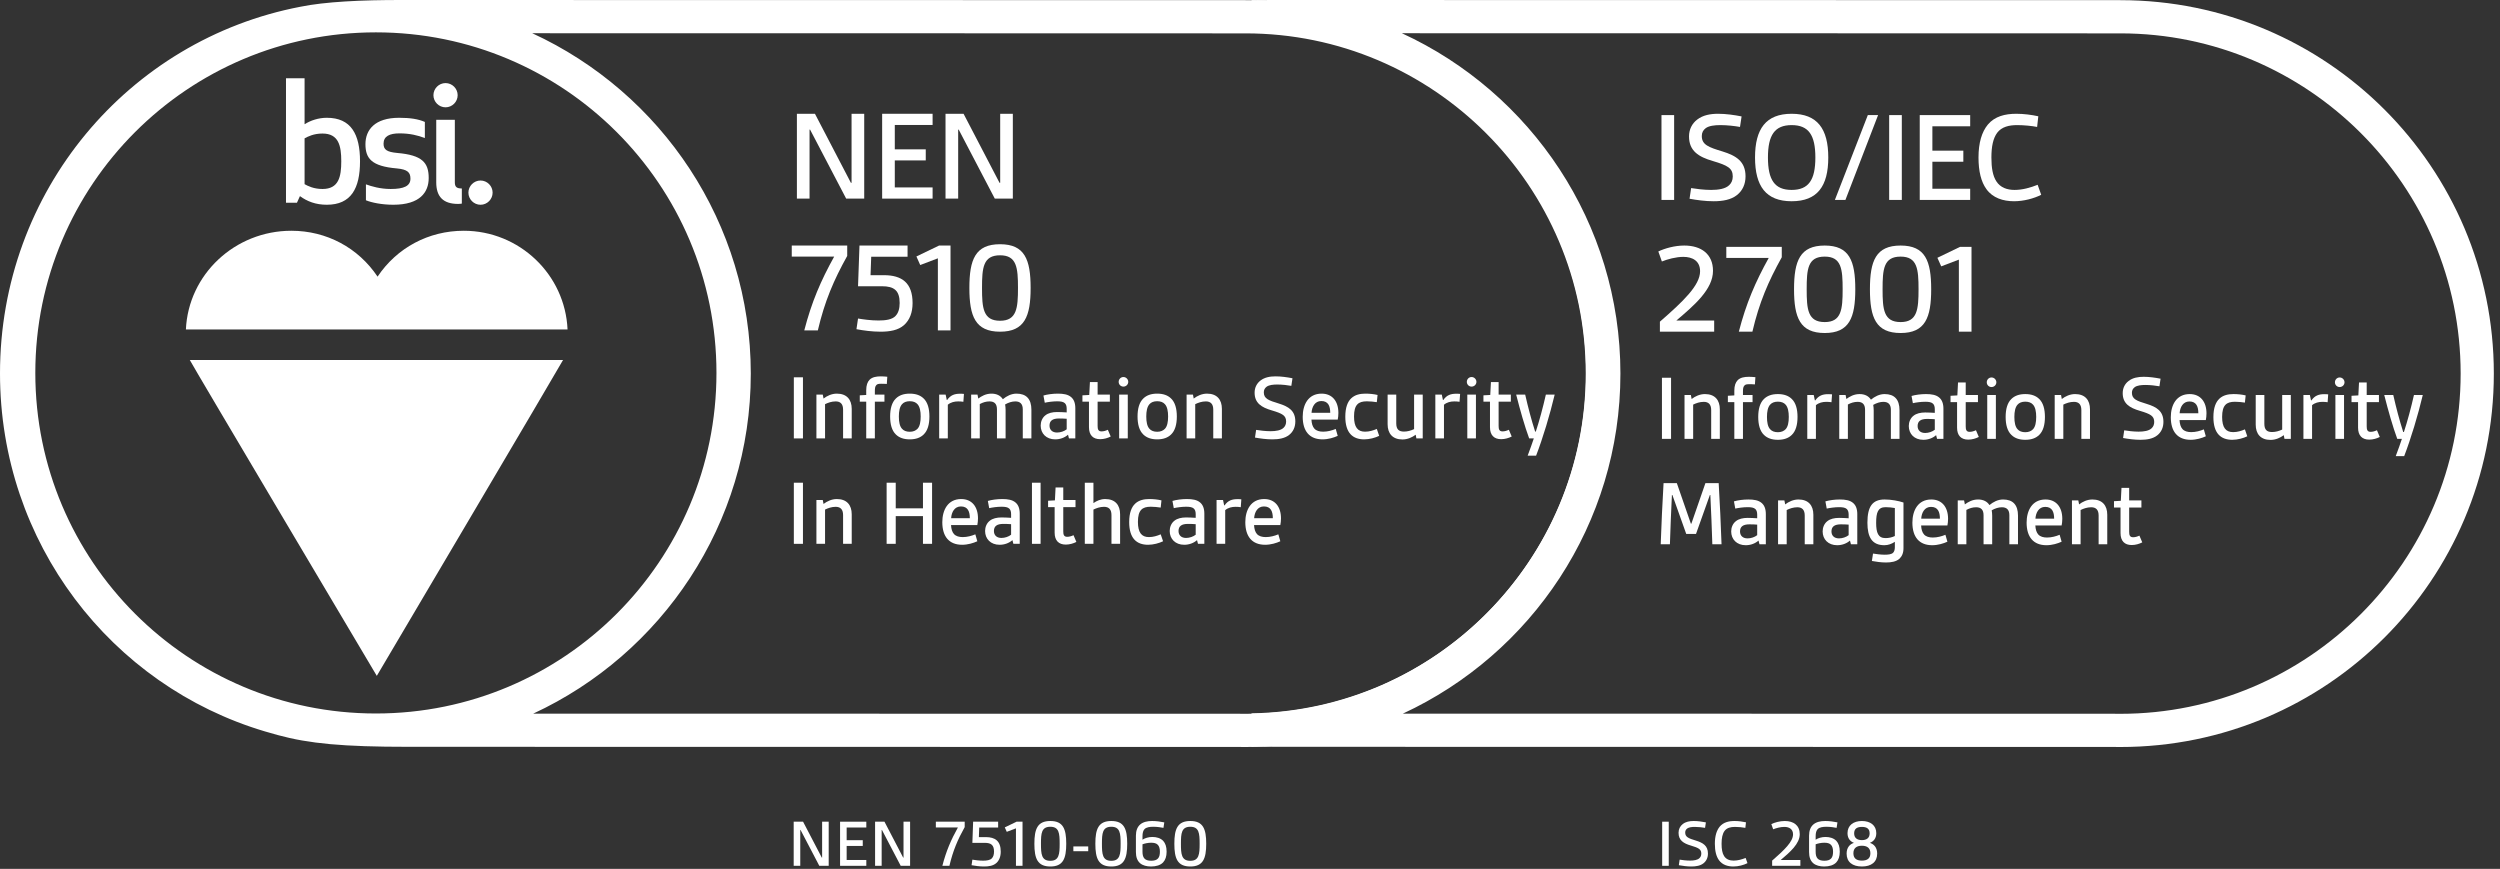 <?xml version="1.0" encoding="UTF-8" standalone="no"?>
<!DOCTYPE svg PUBLIC "-//W3C//DTD SVG 1.1//EN" "http://www.w3.org/Graphics/SVG/1.1/DTD/svg11.dtd">
<svg width="100%" height="100%" viewBox="0 0 305 106" version="1.1" xmlns="http://www.w3.org/2000/svg" xmlns:xlink="http://www.w3.org/1999/xlink" xml:space="preserve" xmlns:serif="http://www.serif.com/" style="fill-rule:evenodd;clip-rule:evenodd;stroke-linejoin:round;stroke-miterlimit:2;">
    <rect x="0" y="0" width="305" height="106" fill="#333333" stroke="none"/>
    <g transform="matrix(1,0,0,1,0,-0.382)">
        <g transform="matrix(0.643,0,0,0.643,0,0)">
            <path d="M402.317,136.029C401.942,136.029 401.564,136.025 401.189,136.02L401.1,136.02L266.172,135.997C290.518,124.705 307.452,100.045 307.452,71.489C307.452,42.862 290.432,18.151 265.987,6.899L396.02,6.92L396.02,6.926L402.317,6.926C437.911,6.926 466.872,35.882 466.872,71.475C466.872,107.069 437.911,136.029 402.317,136.029ZM402.317,0.627L402.317,0.622L241.236,0.595C239.958,0.592 238.693,0.601 237.45,0.62L237.45,6.761C272.614,7.367 300.938,36.043 300.938,71.351C300.938,106.659 272.614,135.335 237.45,135.94L237.45,142.25C239.009,142.276 240.662,142.291 242.455,142.291L401.1,142.317C401.506,142.323 401.911,142.327 402.317,142.327C441.452,142.327 473.169,110.606 473.169,71.475C473.169,32.343 441.452,0.627 402.317,0.627Z" style="fill:white;fill-rule:nonzero;"/>
            <rect x="315.243" y="22.432" width="2.4" height="16.096" style="fill:white;fill-rule:nonzero;"/>
            <path d="M320.867,36.28C321.792,36.428 323.267,36.629 324.667,36.629C326.041,36.629 327.366,36.428 328.091,35.728C328.516,35.328 328.766,34.78 328.766,34.078C328.766,32.504 327.791,31.979 325.017,31.155C322.242,30.355 320.468,29.205 320.468,26.481C320.468,25.131 321.043,24.032 322.018,23.282C323.117,22.432 324.517,22.182 325.991,22.182C327.466,22.182 329.041,22.407 330.44,22.682L330.141,24.681C329.19,24.506 327.741,24.331 326.416,24.331C325.316,24.331 324.267,24.456 323.642,24.906C323.142,25.281 322.892,25.756 322.892,26.406C322.892,28.055 324.167,28.531 326.816,29.329C329.415,30.13 331.19,31.23 331.19,34.054C331.19,35.553 330.615,36.778 329.565,37.603C328.44,38.502 326.841,38.778 325.142,38.778C323.567,38.778 321.942,38.553 320.567,38.303L320.867,36.28Z" style="fill:white;fill-rule:nonzero;"/>
            <path d="M344.439,30.48C344.439,26.231 343.165,24.331 339.94,24.331C336.717,24.331 335.442,26.231 335.442,30.48C335.442,34.729 336.717,36.629 339.94,36.629C343.165,36.629 344.439,34.729 344.439,30.48ZM332.992,30.48C332.992,25.031 335.067,22.182 339.94,22.182C344.814,22.182 346.889,25.031 346.889,30.48C346.889,35.928 344.814,38.778 339.94,38.778C335.067,38.778 332.992,35.928 332.992,30.48Z" style="fill:white;fill-rule:nonzero;"/>
            <path d="M348.143,38.528L354.391,22.432L356.34,22.432L350.142,38.528L348.143,38.528Z" style="fill:white;fill-rule:nonzero;"/>
            <rect x="358.442" y="22.432" width="2.4" height="16.096" style="fill:white;fill-rule:nonzero;"/>
            <path d="M364.242,38.528L364.242,22.432L373.814,22.432L373.814,24.556L366.642,24.556L366.642,29.18L372.515,29.18L372.515,31.28L366.642,31.28L366.642,36.405L373.814,36.405L373.814,38.528L364.242,38.528Z" style="fill:white;fill-rule:nonzero;"/>
            <path d="M387.289,37.553C385.914,38.252 383.965,38.778 382.141,38.778C380.065,38.778 378.091,38.153 376.892,36.478C375.892,35.104 375.392,33.104 375.392,30.48C375.392,27.68 376.017,25.631 377.166,24.231C378.491,22.657 380.44,22.182 382.565,22.182C383.99,22.182 385.489,22.381 386.739,22.657L386.514,24.681C385.515,24.481 384.015,24.331 382.715,24.331C381.19,24.331 379.791,24.656 378.941,25.781C378.166,26.83 377.841,28.38 377.841,30.48C377.841,32.429 378.091,33.929 378.766,34.979C379.541,36.203 380.841,36.629 382.24,36.629C383.79,36.629 385.289,36.178 386.614,35.655L387.289,37.553Z" style="fill:white;fill-rule:nonzero;"/>
            <path d="M314.942,63.528L314.942,61.628C319.392,57.754 322.566,54.73 322.566,52.055C322.566,50.056 321.066,49.331 319.392,49.331C317.992,49.331 316.367,49.781 315.317,50.206L314.643,48.306C315.893,47.706 317.768,47.182 319.566,47.182C322.791,47.182 325.016,48.806 325.016,51.981C325.016,55.48 321.491,58.504 318.067,61.404L325.24,61.404L325.24,63.528L314.942,63.528Z" style="fill:white;fill-rule:nonzero;"/>
            <path d="M329.917,63.528C331.317,58.129 333.042,54.13 335.591,49.531L327.543,49.531L327.543,47.432L338.065,47.432L338.065,49.407C335.516,53.98 333.791,57.979 332.491,63.528L329.917,63.528Z" style="fill:white;fill-rule:nonzero;"/>
            <path d="M349.615,55.48C349.615,51.656 349.391,49.282 346.217,49.282C342.992,49.282 342.792,51.656 342.792,55.48C342.792,59.279 342.992,61.703 346.217,61.703C349.391,61.703 349.615,59.279 349.615,55.48ZM340.393,55.48C340.393,50.081 341.518,47.182 346.217,47.182C350.891,47.182 352.015,50.081 352.015,55.48C352.015,60.853 350.891,63.778 346.217,63.778C341.518,63.778 340.393,60.853 340.393,55.48Z" style="fill:white;fill-rule:nonzero;"/>
            <path d="M364.016,55.48C364.016,51.656 363.79,49.282 360.616,49.282C357.392,49.282 357.192,51.656 357.192,55.48C357.192,59.279 357.392,61.703 360.616,61.703C363.79,61.703 364.016,59.279 364.016,55.48ZM354.793,55.48C354.793,50.081 355.917,47.182 360.616,47.182C365.29,47.182 366.415,50.081 366.415,55.48C366.415,60.853 365.29,63.778 360.616,63.778C355.917,63.778 354.793,60.853 354.793,55.48Z" style="fill:white;fill-rule:nonzero;"/>
            <path d="M371.667,63.528L371.667,49.856L368.317,51.13L367.593,49.506L371.892,47.432L374.066,47.432L374.066,63.528L371.667,63.528Z" style="fill:white;fill-rule:nonzero;"/>
            <rect x="315.33" y="72.266" width="1.729" height="11.596" style="fill:white;fill-rule:nonzero;"/>
            <path d="M324.673,83.862L324.673,78.406C324.673,77.344 324.187,76.839 323.269,76.839C322.494,76.839 321.811,77.092 321.252,77.362L321.252,83.862L319.613,83.862L319.613,75.543L320.819,75.543L320.964,76.299C321.612,75.795 322.513,75.364 323.484,75.364C325.375,75.364 326.312,76.497 326.312,78.262L326.312,83.862L324.673,83.862Z" style="fill:white;fill-rule:nonzero;"/>
            <path d="M329.064,83.862L329.064,76.894L327.839,76.894L327.839,75.687L329.064,75.616L329.064,74.715C329.064,73.779 329.298,73.13 329.712,72.716C330.216,72.23 330.954,72.086 331.836,72.086C332.232,72.086 332.664,72.122 333.061,72.158L332.971,73.527C332.557,73.491 332.179,73.491 331.855,73.491C331.422,73.491 331.116,73.544 330.954,73.779C330.756,73.994 330.702,74.337 330.702,74.859L330.702,75.543L332.521,75.543L332.521,76.894L330.702,76.894L330.702,83.862L329.064,83.862Z" style="fill:white;fill-rule:nonzero;"/>
            <path d="M339.397,79.702C339.397,78.694 339.234,77.866 338.803,77.379C338.479,77.001 337.975,76.803 337.326,76.803C336.678,76.803 336.174,77.001 335.85,77.379C335.418,77.866 335.256,78.694 335.256,79.702C335.256,80.729 335.418,81.557 335.85,82.025C336.174,82.404 336.678,82.601 337.326,82.601C337.975,82.601 338.461,82.385 338.803,82.025C339.234,81.557 339.397,80.729 339.397,79.702ZM337.326,84.041C336.156,84.041 335.31,83.717 334.697,83.123C333.923,82.385 333.6,81.179 333.6,79.702C333.6,78.226 333.923,77.02 334.697,76.282C335.31,75.687 336.156,75.364 337.326,75.364C338.497,75.364 339.343,75.687 339.955,76.282C340.73,77.02 341.054,78.226 341.054,79.702C341.054,81.179 340.73,82.385 339.955,83.123C339.343,83.717 338.497,84.041 337.326,84.041Z" style="fill:white;fill-rule:nonzero;"/>
            <path d="M342.905,83.862L342.905,75.543L344.13,75.543L344.346,76.57L344.418,76.57C345.066,75.633 345.84,75.381 346.885,75.381C347.083,75.381 347.28,75.381 347.605,75.417L347.497,76.911C347.173,76.858 346.849,76.839 346.507,76.839C345.805,76.839 345.103,77.001 344.544,77.47L344.544,83.862L342.905,83.862Z" style="fill:white;fill-rule:nonzero;"/>
            <path d="M358.767,83.862L358.767,78.352C358.767,77.308 358.262,76.839 357.344,76.839C356.714,76.839 356.048,77.056 355.417,77.415C355.472,77.74 355.507,78.117 355.507,78.442L355.507,83.862L353.869,83.862L353.869,78.352C353.869,77.308 353.383,76.839 352.465,76.839C351.798,76.839 351.222,77.02 350.609,77.344L350.609,83.862L348.972,83.862L348.972,75.543L350.178,75.543L350.321,76.299C350.916,75.849 351.762,75.364 352.824,75.364C353.814,75.364 354.553,75.741 354.985,76.425C355.705,75.831 356.588,75.364 357.578,75.364C359.433,75.364 360.404,76.389 360.404,78.424L360.404,83.862L358.767,83.862Z" style="fill:white;fill-rule:nonzero;"/>
            <path d="M367.099,80.134C366.685,80.099 366.126,80.08 365.622,80.08C364.416,80.08 363.84,80.513 363.84,81.431C363.84,82.223 364.361,82.745 365.262,82.745C365.928,82.745 366.612,82.511 367.099,82.133L367.099,80.134ZM367.53,83.862L367.351,83.159C366.721,83.717 365.856,84.041 364.92,84.041C363.209,84.041 362.165,82.908 362.165,81.431C362.165,80.693 362.453,79.954 363.047,79.487C363.605,79.036 364.397,78.856 365.28,78.856C365.856,78.856 366.522,78.892 367.099,78.928L367.099,78.226C367.099,77.722 366.973,77.398 366.756,77.182C366.45,76.894 365.946,76.822 365.28,76.822C364.47,76.822 363.48,76.965 362.939,77.092L362.688,75.723C363.407,75.507 364.47,75.364 365.424,75.364C366.468,75.364 367.332,75.507 367.927,76.011C368.449,76.444 368.737,77.127 368.737,78.136L368.737,83.862L367.53,83.862Z" style="fill:white;fill-rule:nonzero;"/>
            <path d="M375.45,83.501C374.892,83.789 374.172,84.006 373.451,84.006C372.102,84.006 371.327,83.249 371.327,81.737L371.327,76.894L370.085,76.894L370.085,75.687L371.381,75.616L371.507,73.166L372.966,73.166L372.966,75.543L375.288,75.543L375.288,76.894L372.966,76.894L372.966,81.485C372.966,82.097 373.073,82.53 373.703,82.53C374.1,82.53 374.478,82.421 374.91,82.223L375.45,83.501Z" style="fill:white;fill-rule:nonzero;"/>
            <path d="M377.051,83.862L377.051,75.543L378.689,75.543L378.689,83.862L377.051,83.862ZM377.86,72.212C378.365,72.212 378.779,72.626 378.779,73.13C378.779,73.635 378.365,74.031 377.86,74.031C377.356,74.031 376.96,73.635 376.96,73.13C376.96,72.626 377.356,72.212 377.86,72.212Z" style="fill:white;fill-rule:nonzero;"/>
            <path d="M386.34,79.702C386.34,78.694 386.178,77.866 385.746,77.379C385.422,77.001 384.917,76.803 384.27,76.803C383.621,76.803 383.117,77.001 382.793,77.379C382.36,77.866 382.198,78.694 382.198,79.702C382.198,80.729 382.36,81.557 382.793,82.025C383.117,82.404 383.621,82.601 384.27,82.601C384.917,82.601 385.403,82.385 385.746,82.025C386.178,81.557 386.34,80.729 386.34,79.702ZM384.27,84.041C383.099,84.041 382.253,83.717 381.641,83.123C380.866,82.385 380.542,81.179 380.542,79.702C380.542,78.226 380.866,77.02 381.641,76.282C382.253,75.687 383.099,75.364 384.27,75.364C385.439,75.364 386.286,75.687 386.898,76.282C387.672,77.02 387.996,78.226 387.996,79.702C387.996,81.179 387.672,82.385 386.898,83.123C386.286,83.717 385.439,84.041 384.27,84.041Z" style="fill:white;fill-rule:nonzero;"/>
            <path d="M394.907,83.862L394.907,78.406C394.907,77.344 394.422,76.839 393.503,76.839C392.729,76.839 392.045,77.092 391.486,77.362L391.486,83.862L389.848,83.862L389.848,75.543L391.055,75.543L391.198,76.299C391.847,75.795 392.747,75.364 393.719,75.364C395.609,75.364 396.546,76.497 396.546,78.262L396.546,83.862L394.907,83.862Z" style="fill:white;fill-rule:nonzero;"/>
            <path d="M403.041,82.241C403.707,82.349 404.77,82.493 405.778,82.493C406.769,82.493 407.723,82.349 408.245,81.845C408.551,81.557 408.731,81.16 408.731,80.657C408.731,79.523 408.028,79.144 406.03,78.55C404.031,77.974 402.753,77.146 402.753,75.183C402.753,74.211 403.167,73.418 403.869,72.878C404.662,72.266 405.67,72.086 406.732,72.086C407.795,72.086 408.929,72.248 409.938,72.447L409.722,73.887C409.037,73.761 407.993,73.635 407.038,73.635C406.246,73.635 405.49,73.725 405.04,74.049C404.68,74.319 404.5,74.66 404.5,75.129C404.5,76.318 405.418,76.659 407.326,77.236C409.199,77.812 410.478,78.604 410.478,80.639C410.478,81.719 410.064,82.601 409.307,83.196C408.497,83.844 407.345,84.041 406.12,84.041C404.986,84.041 403.815,83.879 402.825,83.7L403.041,82.241Z" style="fill:white;fill-rule:nonzero;"/>
            <path d="M417.101,79C417.101,77.758 416.741,76.768 415.408,76.768C414.202,76.768 413.626,77.848 413.554,79L417.101,79ZM418.523,83.375C417.785,83.717 416.723,84.041 415.643,84.041C413.193,84.041 411.879,82.511 411.879,79.756C411.879,77.47 412.924,75.364 415.463,75.364C417.48,75.364 418.649,76.803 418.649,79.036C418.649,79.487 418.596,79.937 418.523,80.296L413.536,80.296C413.572,81.034 413.752,81.629 414.094,82.007C414.473,82.421 415.066,82.583 415.751,82.583C416.615,82.583 417.461,82.349 418.146,82.061L418.523,83.375Z" style="fill:white;fill-rule:nonzero;"/>
            <path d="M426.389,83.375C425.633,83.736 424.57,84.041 423.544,84.041C421.365,84.041 419.961,82.818 419.961,79.739C419.961,76.209 421.743,75.364 423.777,75.364C424.588,75.364 425.398,75.453 426.082,75.616L425.939,76.984C425.344,76.894 424.678,76.822 424.048,76.822C422.445,76.822 421.617,77.451 421.617,79.702C421.617,81.719 422.302,82.583 423.706,82.583C424.516,82.583 425.273,82.349 425.939,82.061L426.389,83.375Z" style="fill:white;fill-rule:nonzero;"/>
            <path d="M433.444,83.862L433.317,83.159C432.671,83.646 431.788,84.06 430.798,84.06C428.926,84.06 427.989,82.925 427.989,81.16L427.989,75.543L429.628,75.543L429.628,80.998C429.628,82.133 430.113,82.565 431.085,82.565C431.751,82.565 432.399,82.385 433.013,82.097L433.013,75.543L434.651,75.543L434.651,83.862L433.444,83.862Z" style="fill:white;fill-rule:nonzero;"/>
            <path d="M437.042,83.862L437.042,75.543L438.267,75.543L438.482,76.57L438.554,76.57C439.202,75.633 439.978,75.381 441.021,75.381C441.22,75.381 441.417,75.381 441.741,75.417L441.634,76.911C441.31,76.858 440.985,76.839 440.644,76.839C439.94,76.839 439.239,77.001 438.681,77.47L438.681,83.862L437.042,83.862Z" style="fill:white;fill-rule:nonzero;"/>
            <path d="M443.108,83.862L443.108,75.543L444.747,75.543L444.747,83.862L443.108,83.862ZM443.919,72.212C444.423,72.212 444.837,72.626 444.837,73.13C444.837,73.635 444.423,74.031 443.919,74.031C443.415,74.031 443.019,73.635 443.019,73.13C443.019,72.626 443.415,72.212 443.919,72.212Z" style="fill:white;fill-rule:nonzero;"/>
            <path d="M451.532,83.501C450.976,83.789 450.255,84.006 449.534,84.006C448.185,84.006 447.409,83.249 447.409,81.737L447.409,76.894L446.167,76.894L446.167,75.687L447.464,75.616L447.589,73.166L449.048,73.166L449.048,75.543L451.37,75.543L451.37,76.894L449.048,76.894L449.048,81.485C449.048,82.097 449.155,82.53 449.786,82.53C450.183,82.53 450.56,82.421 450.993,82.223L451.532,83.501Z" style="fill:white;fill-rule:nonzero;"/>
            <path d="M454.556,87.139C455.042,85.861 455.439,84.726 455.726,83.862L454.845,83.862C453.997,81.557 453.134,78.532 452.378,75.543L454.089,75.543C454.646,77.991 455.259,80.332 455.978,82.565L456.105,82.565C456.771,80.549 457.474,77.938 458.013,75.543L459.689,75.543C458.769,79.397 457.454,83.772 456.159,87.139L454.556,87.139Z" style="fill:white;fill-rule:nonzero;"/>
            <path d="M324.891,103.861C324.801,100.764 324.656,97.577 324.513,94.517L324.423,94.517L321.794,101.898L319.939,101.898L317.311,94.517L317.221,94.517C317.076,97.577 316.933,100.764 316.842,103.861L315.096,103.861C315.222,100.009 315.42,96.137 315.636,92.266L318.156,92.266L320.821,99.955L320.911,99.955L323.576,92.266L326.097,92.266C326.313,96.137 326.511,100.009 326.637,103.861L324.891,103.861Z" style="fill:white;fill-rule:nonzero;"/>
            <path d="M333.402,100.135C332.988,100.099 332.431,100.08 331.926,100.08C330.72,100.08 330.144,100.513 330.144,101.431C330.144,102.222 330.666,102.745 331.566,102.745C332.232,102.745 332.916,102.511 333.402,102.133L333.402,100.135ZM333.835,103.861L333.654,103.159C333.024,103.717 332.16,104.041 331.224,104.041C329.514,104.041 328.469,102.907 328.469,101.431C328.469,100.692 328.757,99.955 329.352,99.487C329.909,99.036 330.702,98.856 331.584,98.856C332.16,98.856 332.826,98.892 333.402,98.928L333.402,98.226C333.402,97.722 333.276,97.398 333.061,97.182C332.754,96.894 332.25,96.822 331.584,96.822C330.773,96.822 329.783,96.965 329.243,97.092L328.991,95.723C329.712,95.507 330.773,95.364 331.729,95.364C332.772,95.364 333.637,95.507 334.23,96.011C334.753,96.444 335.041,97.127 335.041,98.136L335.041,103.861L333.835,103.861Z" style="fill:white;fill-rule:nonzero;"/>
            <path d="M342.421,103.861L342.421,98.406C342.421,97.344 341.935,96.839 341.016,96.839C340.242,96.839 339.558,97.092 338.999,97.362L338.999,103.861L337.361,103.861L337.361,95.543L338.567,95.543L338.711,96.299C339.359,95.795 340.26,95.364 341.232,95.364C343.123,95.364 344.059,96.497 344.059,98.262L344.059,103.861L342.421,103.861Z" style="fill:white;fill-rule:nonzero;"/>
            <path d="M350.754,100.135C350.34,100.099 349.782,100.08 349.277,100.08C348.071,100.08 347.495,100.513 347.495,101.431C347.495,102.222 348.018,102.745 348.918,102.745C349.584,102.745 350.268,102.511 350.754,102.133L350.754,100.135ZM351.187,103.861L351.006,103.159C350.376,103.717 349.512,104.041 348.575,104.041C346.865,104.041 345.82,102.907 345.82,101.431C345.82,100.692 346.108,99.955 346.703,99.487C347.261,99.036 348.054,98.856 348.936,98.856C349.512,98.856 350.178,98.892 350.754,98.928L350.754,98.226C350.754,97.722 350.628,97.398 350.412,97.182C350.105,96.894 349.602,96.822 348.936,96.822C348.125,96.822 347.135,96.965 346.595,97.092L346.343,95.723C347.064,95.507 348.125,95.364 349.08,95.364C350.124,95.364 350.988,95.507 351.582,96.011C352.105,96.444 352.393,97.127 352.393,98.136L352.393,103.861L351.187,103.861Z" style="fill:white;fill-rule:nonzero;"/>
            <path d="M359.52,96.984C359.034,96.894 358.35,96.822 357.756,96.822C356.333,96.822 355.973,97.794 355.973,99.792C355.973,101.665 356.351,102.691 357.737,102.691C358.35,102.691 358.98,102.564 359.52,102.295L359.52,96.984ZM359.52,103.393C358.943,103.789 358.241,104.041 357.539,104.041C355.181,104.041 354.316,102.511 354.316,99.775C354.316,96.659 355.289,95.364 357.594,95.364C358.836,95.364 360.258,95.633 361.158,95.94L361.158,104.617C361.158,105.517 360.87,106.148 360.402,106.597C359.79,107.156 358.836,107.318 357.846,107.318C356.909,107.318 355.937,107.174 355.163,107.03L355.379,105.626C355.973,105.716 356.837,105.842 357.611,105.842C358.277,105.842 358.89,105.769 359.196,105.464C359.412,105.229 359.52,104.888 359.52,104.437L359.52,103.393Z" style="fill:white;fill-rule:nonzero;"/>
            <path d="M368.07,99C368.07,97.758 367.71,96.768 366.378,96.768C365.171,96.768 364.595,97.848 364.522,99L368.07,99ZM369.492,103.375C368.754,103.717 367.691,104.041 366.611,104.041C364.163,104.041 362.849,102.511 362.849,99.756C362.849,97.47 363.893,95.364 366.432,95.364C368.448,95.364 369.618,96.803 369.618,99.036C369.618,99.487 369.564,99.937 369.492,100.296L364.505,100.296C364.541,101.034 364.721,101.629 365.064,102.007C365.441,102.421 366.035,102.583 366.72,102.583C367.584,102.583 368.43,102.348 369.114,102.06L369.492,103.375Z" style="fill:white;fill-rule:nonzero;"/>
            <path d="M381.248,103.861L381.248,98.352C381.248,97.308 380.743,96.839 379.825,96.839C379.195,96.839 378.529,97.056 377.898,97.415C377.953,97.74 377.988,98.117 377.988,98.442L377.988,103.861L376.351,103.861L376.351,98.352C376.351,97.308 375.864,96.839 374.946,96.839C374.279,96.839 373.703,97.02 373.091,97.344L373.091,103.861L371.453,103.861L371.453,95.543L372.659,95.543L372.803,96.299C373.397,95.849 374.243,95.364 375.306,95.364C376.296,95.364 377.034,95.741 377.467,96.425C378.187,95.831 379.069,95.364 380.06,95.364C381.914,95.364 382.886,96.389 382.886,98.424L382.886,103.861L381.248,103.861Z" style="fill:white;fill-rule:nonzero;"/>
            <path d="M389.742,99C389.742,97.758 389.382,96.768 388.05,96.768C386.843,96.768 386.267,97.848 386.195,99L389.742,99ZM391.164,103.375C390.426,103.717 389.364,104.041 388.283,104.041C385.835,104.041 384.521,102.511 384.521,99.756C384.521,97.47 385.564,95.364 388.104,95.364C390.12,95.364 391.291,96.803 391.291,99.036C391.291,99.487 391.236,99.937 391.164,100.296L386.177,100.296C386.213,101.034 386.393,101.629 386.735,102.007C387.113,102.421 387.707,102.583 388.392,102.583C389.256,102.583 390.103,102.348 390.786,102.06L391.164,103.375Z" style="fill:white;fill-rule:nonzero;"/>
            <path d="M398.184,103.861L398.184,98.406C398.184,97.344 397.697,96.839 396.779,96.839C396.005,96.839 395.321,97.092 394.763,97.362L394.763,103.861L393.124,103.861L393.124,95.543L394.331,95.543L394.475,96.299C395.123,95.795 396.023,95.364 396.995,95.364C398.886,95.364 399.822,96.497 399.822,98.262L399.822,103.861L398.184,103.861Z" style="fill:white;fill-rule:nonzero;"/>
            <path d="M406.464,103.501C405.906,103.789 405.186,104.006 404.466,104.006C403.115,104.006 402.341,103.249 402.341,101.736L402.341,96.894L401.099,96.894L401.099,95.687L402.395,95.616L402.521,93.166L403.98,93.166L403.98,95.543L406.302,95.543L406.302,96.894L403.98,96.894L403.98,101.484C403.98,102.097 404.087,102.529 404.718,102.529C405.113,102.529 405.492,102.421 405.924,102.222L406.464,103.501Z" style="fill:white;fill-rule:nonzero;"/>
            <path d="M160.548,38.278L153.699,25.181L153.6,25.181L153.6,38.278L151.2,38.278L151.2,22.182L154.624,22.182L161.447,35.28L161.572,35.28L161.572,22.182L163.972,22.182L163.972,38.278L160.548,38.278Z" style="fill:white;fill-rule:nonzero;"/>
            <path d="M167.375,38.278L167.375,22.182L176.947,22.182L176.947,24.306L169.774,24.306L169.774,28.93L175.648,28.93L175.648,31.03L169.774,31.03L169.774,36.155L176.947,36.155L176.947,38.278L167.375,38.278Z" style="fill:white;fill-rule:nonzero;"/>
            <path d="M188.747,38.278L181.898,25.181L181.799,25.181L181.799,38.278L179.399,38.278L179.399,22.182L182.823,22.182L189.647,35.28L189.772,35.28L189.772,22.182L192.171,22.182L192.171,38.278L188.747,38.278Z" style="fill:white;fill-rule:nonzero;"/>
            <path d="M152.6,63.278C153.999,57.879 155.724,53.88 158.273,49.281L150.225,49.281L150.225,47.182L160.747,47.182L160.747,49.157C158.198,53.73 156.474,57.729 155.174,63.278L152.6,63.278Z" style="fill:white;fill-rule:nonzero;"/>
            <path d="M162.8,61.029C163.649,61.178 165.225,61.403 166.699,61.403C168.023,61.403 169.298,61.228 169.923,60.529C170.448,59.979 170.698,59.154 170.698,58.079C170.698,55.704 169.623,54.905 167.349,54.905L162.8,54.905L163.075,47.182L172.197,47.182L172.197,49.306L165.299,49.306L165.174,52.805L167.698,52.805C171.123,52.805 173.148,54.255 173.148,58.104C173.148,59.904 172.598,61.303 171.548,62.253C170.423,63.278 168.773,63.528 167.074,63.528C165.475,63.528 163.824,63.303 162.5,63.053L162.8,61.029Z" style="fill:white;fill-rule:nonzero;"/>
            <path d="M177.948,63.278L177.948,49.606L174.6,50.88L173.875,49.256L178.174,47.182L180.348,47.182L180.348,63.278L177.948,63.278Z" style="fill:white;fill-rule:nonzero;"/>
            <path d="M193.148,55.23C193.148,51.406 192.922,49.032 189.748,49.032C186.523,49.032 186.324,51.406 186.324,55.23C186.324,59.029 186.523,61.453 189.748,61.453C192.922,61.453 193.148,59.029 193.148,55.23ZM183.925,55.23C183.925,49.831 185.049,46.932 189.748,46.932C194.422,46.932 195.547,49.831 195.547,55.23C195.547,60.603 194.422,63.528 189.748,63.528C185.049,63.528 183.925,60.603 183.925,55.23Z" style="fill:white;fill-rule:nonzero;"/>
            <rect x="150.62" y="72.182" width="1.729" height="11.596" style="fill:white;fill-rule:nonzero;"/>
            <path d="M159.963,83.778L159.963,78.322C159.963,77.26 159.477,76.755 158.559,76.755C157.784,76.755 157.101,77.008 156.542,77.278L156.542,83.778L154.903,83.778L154.903,75.459L156.109,75.459L156.254,76.215C156.902,75.711 157.803,75.28 158.774,75.28C160.665,75.28 161.602,76.413 161.602,78.178L161.602,83.778L159.963,83.778Z" style="fill:white;fill-rule:nonzero;"/>
            <path d="M164.354,83.778L164.354,76.81L163.129,76.81L163.129,75.603L164.354,75.532L164.354,74.631C164.354,73.695 164.588,73.046 165.002,72.632C165.506,72.146 166.244,72.003 167.126,72.003C167.523,72.003 167.954,72.039 168.351,72.075L168.261,73.443C167.847,73.407 167.469,73.407 167.145,73.407C166.712,73.407 166.406,73.46 166.244,73.695C166.046,73.91 165.992,74.253 165.992,74.775L165.992,75.459L167.811,75.459L167.811,76.81L165.992,76.81L165.992,83.778L164.354,83.778Z" style="fill:white;fill-rule:nonzero;"/>
            <path d="M174.687,79.618C174.687,78.61 174.524,77.782 174.093,77.295C173.769,76.917 173.265,76.719 172.616,76.719C171.968,76.719 171.464,76.917 171.14,77.295C170.708,77.782 170.546,78.61 170.546,79.618C170.546,80.645 170.708,81.473 171.14,81.941C171.464,82.32 171.968,82.517 172.616,82.517C173.265,82.517 173.751,82.301 174.093,81.941C174.524,81.473 174.687,80.645 174.687,79.618ZM172.616,83.957C171.446,83.957 170.6,83.633 169.987,83.039C169.213,82.301 168.89,81.095 168.89,79.618C168.89,78.142 169.213,76.936 169.987,76.198C170.6,75.603 171.446,75.28 172.616,75.28C173.787,75.28 174.633,75.603 175.245,76.198C176.02,76.936 176.344,78.142 176.344,79.618C176.344,81.095 176.02,82.301 175.245,83.039C174.633,83.633 173.787,83.957 172.616,83.957Z" style="fill:white;fill-rule:nonzero;"/>
            <path d="M178.195,83.778L178.195,75.459L179.42,75.459L179.636,76.486L179.708,76.486C180.356,75.549 181.13,75.297 182.175,75.297C182.373,75.297 182.57,75.297 182.895,75.333L182.787,76.827C182.463,76.774 182.139,76.755 181.797,76.755C181.095,76.755 180.393,76.917 179.834,77.386L179.834,83.778L178.195,83.778Z" style="fill:white;fill-rule:nonzero;"/>
            <path d="M194.057,83.778L194.057,78.268C194.057,77.224 193.552,76.755 192.634,76.755C192.004,76.755 191.338,76.972 190.707,77.331C190.762,77.656 190.797,78.033 190.797,78.358L190.797,83.778L189.159,83.778L189.159,78.268C189.159,77.224 188.673,76.755 187.755,76.755C187.088,76.755 186.512,76.936 185.899,77.26L185.899,83.778L184.262,83.778L184.262,75.459L185.468,75.459L185.611,76.215C186.206,75.765 187.052,75.28 188.114,75.28C189.105,75.28 189.843,75.658 190.275,76.341C190.995,75.747 191.878,75.28 192.868,75.28C194.723,75.28 195.694,76.305 195.694,78.34L195.694,83.778L194.057,83.778Z" style="fill:white;fill-rule:nonzero;"/>
            <path d="M202.389,80.05C201.975,80.015 201.416,79.996 200.912,79.996C199.706,79.996 199.13,80.429 199.13,81.347C199.13,82.139 199.651,82.661 200.552,82.661C201.218,82.661 201.902,82.427 202.389,82.049L202.389,80.05ZM202.82,83.778L202.641,83.075C202.011,83.633 201.147,83.957 200.21,83.957C198.499,83.957 197.455,82.824 197.455,81.347C197.455,80.609 197.743,79.87 198.337,79.403C198.896,78.952 199.688,78.772 200.57,78.772C201.147,78.772 201.813,78.808 202.389,78.844L202.389,78.142C202.389,77.638 202.263,77.314 202.046,77.098C201.74,76.81 201.236,76.738 200.57,76.738C199.76,76.738 198.77,76.881 198.23,77.008L197.978,75.639C198.697,75.423 199.76,75.28 200.714,75.28C201.758,75.28 202.622,75.423 203.217,75.927C203.739,76.36 204.027,77.043 204.027,78.052L204.027,83.778L202.82,83.778Z" style="fill:white;fill-rule:nonzero;"/>
            <path d="M210.74,83.417C210.182,83.705 209.462,83.922 208.741,83.922C207.392,83.922 206.617,83.165 206.617,81.653L206.617,76.81L205.375,76.81L205.375,75.603L206.671,75.532L206.797,73.082L208.256,73.082L208.256,75.459L210.578,75.459L210.578,76.81L208.256,76.81L208.256,81.401C208.256,82.013 208.363,82.446 208.993,82.446C209.39,82.446 209.768,82.337 210.2,82.139L210.74,83.417Z" style="fill:white;fill-rule:nonzero;"/>
            <path d="M212.341,83.778L212.341,75.459L213.98,75.459L213.98,83.778L212.341,83.778ZM213.151,72.129C213.655,72.129 214.069,72.542 214.069,73.046C214.069,73.551 213.655,73.947 213.151,73.947C212.648,73.947 212.251,73.551 212.251,73.046C212.251,72.542 212.648,72.129 213.151,72.129Z" style="fill:white;fill-rule:nonzero;"/>
            <path d="M221.631,79.618C221.631,78.61 221.469,77.782 221.036,77.295C220.712,76.917 220.208,76.719 219.56,76.719C218.911,76.719 218.407,76.917 218.083,77.295C217.651,77.782 217.489,78.61 217.489,79.618C217.489,80.645 217.651,81.473 218.083,81.941C218.407,82.32 218.911,82.517 219.56,82.517C220.208,82.517 220.694,82.301 221.036,81.941C221.469,81.473 221.631,80.645 221.631,79.618ZM219.56,83.957C218.39,83.957 217.543,83.633 216.931,83.039C216.156,82.301 215.833,81.095 215.833,79.618C215.833,78.142 216.156,76.936 216.931,76.198C217.543,75.603 218.39,75.28 219.56,75.28C220.731,75.28 221.576,75.603 222.189,76.198C222.963,76.936 223.287,78.142 223.287,79.618C223.287,81.095 222.963,82.301 222.189,83.039C221.576,83.633 220.731,83.957 219.56,83.957Z" style="fill:white;fill-rule:nonzero;"/>
            <path d="M230.198,83.778L230.198,78.322C230.198,77.26 229.712,76.755 228.794,76.755C228.02,76.755 227.336,77.008 226.777,77.278L226.777,83.778L225.139,83.778L225.139,75.459L226.346,75.459L226.489,76.215C227.138,75.711 228.038,75.28 229.01,75.28C230.9,75.28 231.837,76.413 231.837,78.178L231.837,83.778L230.198,83.778Z" style="fill:white;fill-rule:nonzero;"/>
            <path d="M238.332,82.158C238.998,82.265 240.061,82.409 241.069,82.409C242.06,82.409 243.014,82.265 243.536,81.761C243.842,81.473 244.023,81.076 244.023,80.573C244.023,79.439 243.319,79.06 241.321,78.466C239.322,77.89 238.044,77.062 238.044,75.099C238.044,74.127 238.458,73.334 239.16,72.794C239.953,72.182 240.961,72.003 242.023,72.003C243.086,72.003 244.22,72.164 245.229,72.363L245.013,73.803C244.328,73.677 243.284,73.551 242.329,73.551C241.537,73.551 240.781,73.641 240.331,73.965C239.971,74.235 239.791,74.576 239.791,75.045C239.791,76.234 240.709,76.575 242.617,77.152C244.49,77.728 245.769,78.52 245.769,80.555C245.769,81.635 245.355,82.517 244.599,83.112C243.788,83.76 242.636,83.957 241.411,83.957C240.276,83.957 239.106,83.795 238.116,83.616L238.332,82.158Z" style="fill:white;fill-rule:nonzero;"/>
            <path d="M252.392,78.916C252.392,77.674 252.032,76.684 250.699,76.684C249.493,76.684 248.917,77.764 248.845,78.916L252.392,78.916ZM253.814,83.291C253.076,83.633 252.014,83.957 250.934,83.957C248.484,83.957 247.171,82.427 247.171,79.672C247.171,77.386 248.215,75.28 250.754,75.28C252.771,75.28 253.94,76.719 253.94,78.952C253.94,79.403 253.887,79.853 253.814,80.212L248.827,80.212C248.863,80.95 249.043,81.545 249.385,81.923C249.763,82.337 250.357,82.499 251.042,82.499C251.906,82.499 252.752,82.265 253.437,81.977L253.814,83.291Z" style="fill:white;fill-rule:nonzero;"/>
            <path d="M261.681,83.291C260.924,83.652 259.862,83.957 258.836,83.957C256.657,83.957 255.253,82.734 255.253,79.655C255.253,76.125 257.035,75.28 259.069,75.28C259.88,75.28 260.69,75.369 261.374,75.532L261.23,76.9C260.635,76.81 259.97,76.738 259.34,76.738C257.737,76.738 256.909,77.367 256.909,79.618C256.909,81.635 257.594,82.499 258.997,82.499C259.808,82.499 260.564,82.265 261.23,81.977L261.681,83.291Z" style="fill:white;fill-rule:nonzero;"/>
            <path d="M268.735,83.778L268.609,83.075C267.962,83.562 267.079,83.976 266.089,83.976C264.217,83.976 263.28,82.841 263.28,81.076L263.28,75.459L264.919,75.459L264.919,80.914C264.919,82.049 265.405,82.481 266.377,82.481C267.043,82.481 267.691,82.301 268.304,82.013L268.304,75.459L269.942,75.459L269.942,83.778L268.735,83.778Z" style="fill:white;fill-rule:nonzero;"/>
            <path d="M272.334,83.778L272.334,75.459L273.559,75.459L273.774,76.486L273.847,76.486C274.495,75.549 275.27,75.297 276.314,75.297C276.512,75.297 276.71,75.297 277.034,75.333L276.926,76.827C276.602,76.774 276.277,76.755 275.936,76.755C275.233,76.755 274.531,76.917 273.973,77.386L273.973,83.778L272.334,83.778Z" style="fill:white;fill-rule:nonzero;"/>
            <path d="M278.399,83.778L278.399,75.459L280.038,75.459L280.038,83.778L278.399,83.778ZM279.21,72.129C279.714,72.129 280.128,72.542 280.128,73.046C280.128,73.551 279.714,73.947 279.21,73.947C278.706,73.947 278.31,73.551 278.31,73.046C278.31,72.542 278.706,72.129 279.21,72.129Z" style="fill:white;fill-rule:nonzero;"/>
            <path d="M286.825,83.417C286.268,83.705 285.547,83.922 284.827,83.922C283.477,83.922 282.702,83.165 282.702,81.653L282.702,76.81L281.46,76.81L281.46,75.603L282.756,75.532L282.882,73.082L284.341,73.082L284.341,75.459L286.663,75.459L286.663,76.81L284.341,76.81L284.341,81.401C284.341,82.013 284.448,82.446 285.079,82.446C285.475,82.446 285.853,82.337 286.285,82.139L286.825,83.417Z" style="fill:white;fill-rule:nonzero;"/>
            <path d="M289.849,87.055C290.335,85.777 290.73,84.642 291.019,83.778L290.137,83.778C289.29,81.473 288.426,78.448 287.67,75.459L289.381,75.459C289.939,77.908 290.551,80.248 291.271,82.481L291.397,82.481C292.064,80.465 292.766,77.854 293.306,75.459L294.98,75.459C294.062,79.313 292.747,83.688 291.451,87.055L289.849,87.055Z" style="fill:white;fill-rule:nonzero;"/>
            <rect x="150.62" y="92.182" width="1.729" height="11.595" style="fill:white;fill-rule:nonzero;"/>
            <path d="M159.963,103.777L159.963,98.322C159.963,97.26 159.477,96.755 158.559,96.755C157.784,96.755 157.101,97.008 156.542,97.278L156.542,103.777L154.903,103.777L154.903,95.459L156.109,95.459L156.254,96.215C156.902,95.711 157.803,95.28 158.774,95.28C160.665,95.28 161.602,96.413 161.602,98.178L161.602,103.777L159.963,103.777Z" style="fill:white;fill-rule:nonzero;"/>
            <path d="M175.119,103.777L175.119,98.52L169.952,98.52L169.952,103.777L168.224,103.777L168.224,92.182L169.952,92.182L169.952,97.043L175.119,97.043L175.119,92.182L176.848,92.182L176.848,103.777L175.119,103.777Z" style="fill:white;fill-rule:nonzero;"/>
            <path d="M184.011,98.916C184.011,97.674 183.65,96.684 182.318,96.684C181.111,96.684 180.535,97.764 180.463,98.916L184.011,98.916ZM185.433,103.291C184.694,103.633 183.632,103.957 182.552,103.957C180.104,103.957 178.789,102.427 178.789,99.672C178.789,97.386 179.833,95.28 182.372,95.28C184.389,95.28 185.559,96.719 185.559,98.952C185.559,99.403 185.505,99.853 185.433,100.212L180.445,100.212C180.481,100.95 180.661,101.545 181.004,101.923C181.382,102.337 181.976,102.499 182.66,102.499C183.524,102.499 184.37,102.264 185.055,101.976L185.433,103.291Z" style="fill:white;fill-rule:nonzero;"/>
            <path d="M191.841,100.051C191.427,100.015 190.868,99.997 190.364,99.997C189.158,99.997 188.582,100.429 188.582,101.347C188.582,102.139 189.104,102.661 190.004,102.661C190.67,102.661 191.355,102.427 191.841,102.049L191.841,100.051ZM192.273,103.777L192.093,103.075C191.463,103.633 190.599,103.957 189.662,103.957C187.951,103.957 186.907,102.823 186.907,101.347C186.907,100.608 187.195,99.871 187.789,99.403C188.348,98.952 189.14,98.772 190.023,98.772C190.599,98.772 191.265,98.808 191.841,98.844L191.841,98.142C191.841,97.638 191.715,97.314 191.498,97.098C191.192,96.81 190.689,96.738 190.023,96.738C189.212,96.738 188.222,96.881 187.682,97.008L187.43,95.639C188.149,95.423 189.212,95.28 190.166,95.28C191.21,95.28 192.074,95.423 192.669,95.927C193.191,96.36 193.48,97.043 193.48,98.052L193.48,103.777L192.273,103.777Z" style="fill:white;fill-rule:nonzero;"/>
            <rect x="195.799" y="92.182" width="1.639" height="11.595" style="fill:white;fill-rule:nonzero;"/>
            <path d="M204.225,103.417C203.666,103.705 202.946,103.922 202.226,103.922C200.876,103.922 200.102,103.165 200.102,101.652L200.102,96.81L198.859,96.81L198.859,95.603L200.155,95.532L200.281,93.082L201.74,93.082L201.74,95.459L204.063,95.459L204.063,96.81L201.74,96.81L201.74,101.4C201.74,102.013 201.848,102.445 202.478,102.445C202.874,102.445 203.252,102.337 203.685,102.139L204.225,103.417Z" style="fill:white;fill-rule:nonzero;"/>
            <path d="M210.885,103.777L210.885,98.322C210.885,97.26 210.398,96.755 209.48,96.755C208.706,96.755 208.022,97.008 207.463,97.278L207.463,103.777L205.825,103.777L205.825,92.182L207.463,92.182L207.463,96.053C208.058,95.621 208.832,95.28 209.696,95.28C211.587,95.28 212.523,96.413 212.523,98.178L212.523,103.777L210.885,103.777Z" style="fill:white;fill-rule:nonzero;"/>
            <path d="M220.677,103.291C219.92,103.651 218.857,103.957 217.832,103.957C215.653,103.957 214.248,102.733 214.248,99.655C214.248,96.125 216.031,95.28 218.065,95.28C218.876,95.28 219.687,95.369 220.37,95.532L220.227,96.9C219.632,96.81 218.966,96.738 218.336,96.738C216.733,96.738 215.905,97.367 215.905,99.618C215.905,101.635 216.589,102.499 217.993,102.499C218.804,102.499 219.561,102.264 220.227,101.976L220.677,103.291Z" style="fill:white;fill-rule:nonzero;"/>
            <path d="M226.867,100.051C226.453,100.015 225.896,99.997 225.392,99.997C224.185,99.997 223.608,100.429 223.608,101.347C223.608,102.139 224.131,102.661 225.031,102.661C225.697,102.661 226.382,102.427 226.867,102.049L226.867,100.051ZM227.3,103.777L227.12,103.075C226.489,103.633 225.625,103.957 224.689,103.957C222.979,103.957 221.935,102.823 221.935,101.347C221.935,100.608 222.223,99.871 222.816,99.403C223.375,98.952 224.167,98.772 225.049,98.772C225.625,98.772 226.291,98.808 226.867,98.844L226.867,98.142C226.867,97.638 226.741,97.314 226.525,97.098C226.22,96.81 225.715,96.738 225.049,96.738C224.239,96.738 223.249,96.881 222.708,97.008L222.456,95.639C223.177,95.423 224.239,95.28 225.193,95.28C226.237,95.28 227.102,95.423 227.696,95.927C228.218,96.36 228.506,97.043 228.506,98.052L228.506,103.777L227.3,103.777Z" style="fill:white;fill-rule:nonzero;"/>
            <path d="M230.826,103.777L230.826,95.459L232.051,95.459L232.267,96.486L232.339,96.486C232.987,95.549 233.762,95.297 234.806,95.297C235.004,95.297 235.202,95.297 235.526,95.333L235.418,96.827C235.094,96.774 234.77,96.755 234.428,96.755C233.726,96.755 233.023,96.917 232.465,97.386L232.465,103.777L230.826,103.777Z" style="fill:white;fill-rule:nonzero;"/>
            <path d="M241.501,98.916C241.501,97.674 241.142,96.684 239.809,96.684C238.603,96.684 238.026,97.764 237.954,98.916L241.501,98.916ZM242.924,103.291C242.186,103.633 241.123,103.957 240.043,103.957C237.594,103.957 236.28,102.427 236.28,99.672C236.28,97.386 237.324,95.28 239.863,95.28C241.88,95.28 243.05,96.719 243.05,98.952C243.05,99.403 242.996,99.853 242.924,100.212L237.937,100.212C237.973,100.95 238.152,101.545 238.494,101.923C238.872,102.337 239.467,102.499 240.151,102.499C241.016,102.499 241.861,102.264 242.546,101.976L242.924,103.291Z" style="fill:white;fill-rule:nonzero;"/>
            <path d="M135.938,71.351C135.938,107.038 107.008,135.969 71.32,135.969C35.632,135.969 6.701,107.038 6.701,71.351C6.701,35.663 35.632,6.733 71.32,6.733C107.008,6.733 135.938,35.663 135.938,71.351ZM236.317,136.029C235.942,136.029 235.564,136.025 235.189,136.02L235.1,136.02L101.172,135.997C125.518,124.705 142.452,100.045 142.452,71.489C142.452,42.862 125.432,18.151 100.987,6.899L230.02,6.92L230.02,6.926L236.317,6.926C271.911,6.926 300.872,35.882 300.872,71.475C300.872,107.069 271.911,136.029 236.317,136.029ZM236.317,0.627L236.317,0.622L76.236,0.595C68.716,0.579 61.634,0.916 56.988,1.876C24.359,8.139 0,36.892 0,71.442C0,103.571 21.066,130.686 50.257,139.366C50.431,139.421 50.611,139.464 50.786,139.516C51.424,139.701 52.058,139.896 52.705,140.063C58.658,141.686 65.05,142.291 77.455,142.291L235.1,142.317C235.506,142.323 235.911,142.327 236.317,142.327C275.452,142.327 307.169,110.606 307.169,71.475C307.169,32.343 275.452,0.627 236.317,0.627Z" style="fill:white;fill-rule:nonzero;"/>
            <path d="M91.173,39.445C92.431,39.445 93.466,38.405 93.466,37.143C93.466,35.884 92.431,34.844 91.173,34.844C89.911,34.844 88.873,35.884 88.873,37.143C88.873,38.405 89.911,39.445 91.173,39.445Z" style="fill:white;fill-rule:nonzero;"/>
            <path d="M82.771,23.32L82.771,35.194C82.771,37.901 84.065,39.286 86.931,39.286C87.309,39.286 87.626,39.223 87.626,39.223L87.626,36.355C86.615,36.355 86.298,36.043 86.298,35.162L86.298,23.32L82.771,23.32Z" style="fill:white;fill-rule:nonzero;"/>
            <path d="M84.533,20.955C85.795,20.955 86.834,19.919 86.834,18.658C86.834,17.398 85.795,16.358 84.533,16.358C83.276,16.358 82.238,17.398 82.238,18.658C82.238,19.919 83.276,20.955 84.533,20.955Z" style="fill:white;fill-rule:nonzero;"/>
            <path d="M75.258,32.546C77.369,32.736 77.875,33.334 77.875,34.497C77.875,35.884 76.645,36.452 74.125,36.452C72.14,36.452 70.472,35.95 69.431,35.571L69.431,38.594C70.502,39.035 72.455,39.442 74.629,39.442C79.668,39.442 81.34,37.081 81.34,34.372C81.34,31.443 80.105,30.027 75.386,29.617C73.336,29.428 72.773,28.955 72.773,27.853C72.773,26.437 73.935,25.9 75.795,25.9C77.779,25.9 79.259,26.278 80.611,26.783L80.611,23.729C79.386,23.194 77.875,22.942 75.732,22.942C71.099,22.942 69.338,25.241 69.338,27.949C69.338,30.656 70.502,32.135 75.258,32.546Z" style="fill:white;fill-rule:nonzero;"/>
            <path d="M71.492,128.83C71.492,128.83 106.574,69.476 106.83,68.9L36.012,68.9C36.259,69.509 71.492,128.83 71.492,128.83Z" style="fill:white;fill-rule:nonzero;"/>
            <path d="M87.992,44.377C81.32,44.377 75.302,47.604 71.638,53.082C67.976,47.604 61.962,44.377 55.289,44.377C44.533,44.377 35.73,52.701 35.272,63.107L107.684,63.107C107.232,52.701 98.574,44.377 87.992,44.377Z" style="fill:white;fill-rule:nonzero;"/>
            <path d="M57.789,26.845C58.418,26.5 59.523,25.931 61.189,25.931C64.277,25.931 64.751,28.293 64.751,31.193C64.751,34.121 64.277,36.452 61.189,36.452C59.523,36.452 58.418,35.884 57.789,35.538L57.789,26.845ZM56.908,37.805C58.292,38.812 59.9,39.442 62.011,39.442C66.607,39.442 68.308,36.355 68.308,31.193C68.308,26.059 66.607,22.942 62.011,22.942C60.435,22.942 58.922,23.445 57.789,24.168L57.789,15.445L54.263,15.445L54.263,39.066L56.34,39.066L56.908,37.805Z" style="fill:white;fill-rule:nonzero;"/>
            <path d="M155.453,164.87L151.89,158.057L151.839,158.057L151.839,164.87L150.591,164.87L150.591,156.498L152.372,156.498L155.921,163.31L155.986,163.31L155.986,156.498L157.234,156.498L157.234,164.87L155.453,164.87Z" style="fill:white;fill-rule:nonzero;"/>
            <path d="M159.391,164.87L159.391,156.498L164.371,156.498L164.371,157.602L160.639,157.602L160.639,160.008L163.695,160.008L163.695,161.099L160.639,161.099L160.639,163.764L164.371,163.764L164.371,164.87L159.391,164.87Z" style="fill:white;fill-rule:nonzero;"/>
            <path d="M170.896,164.87L167.334,158.057L167.282,158.057L167.282,164.87L166.034,164.87L166.034,156.498L167.815,156.498L171.364,163.31L171.429,163.31L171.429,156.498L172.678,156.498L172.678,164.87L170.896,164.87Z" style="fill:white;fill-rule:nonzero;"/>
            <path d="M178.8,164.87C179.528,162.062 180.425,159.982 181.751,157.59L177.564,157.59L177.564,156.498L183.038,156.498L183.038,157.524C181.712,159.904 180.815,161.984 180.138,164.87L178.8,164.87Z" style="fill:white;fill-rule:nonzero;"/>
            <path d="M184.494,163.7C184.935,163.778 185.755,163.895 186.521,163.895C187.211,163.895 187.874,163.804 188.199,163.44C188.471,163.154 188.601,162.724 188.601,162.166C188.601,160.932 188.043,160.514 186.86,160.514L184.494,160.514L184.637,156.498L189.382,156.498L189.382,157.602L185.794,157.602L185.728,159.423L187.042,159.423C188.823,159.423 189.876,160.177 189.876,162.179C189.876,163.115 189.59,163.843 189.044,164.337C188.459,164.87 187.6,165 186.717,165C185.885,165 185.026,164.883 184.338,164.753L184.494,163.7Z" style="fill:white;fill-rule:nonzero;"/>
            <path d="M192.762,164.87L192.762,157.759L191.019,158.422L190.642,157.577L192.879,156.498L194.01,156.498L194.01,164.87L192.762,164.87Z" style="fill:white;fill-rule:nonzero;"/>
            <path d="M201.055,160.683C201.055,158.695 200.938,157.46 199.288,157.46C197.61,157.46 197.507,158.695 197.507,160.683C197.507,162.66 197.61,163.921 199.288,163.921C200.938,163.921 201.055,162.66 201.055,160.683ZM196.259,160.683C196.259,157.876 196.844,156.368 199.288,156.368C201.719,156.368 202.304,157.876 202.304,160.683C202.304,163.48 201.719,165 199.288,165C196.844,165 196.259,163.48 196.259,160.683Z" style="fill:white;fill-rule:nonzero;"/>
            <rect x="203.655" y="161.191" width="2.821" height="0.909" style="fill:white;fill-rule:nonzero;"/>
            <path d="M212.625,160.683C212.625,158.695 212.508,157.46 210.857,157.46C209.179,157.46 209.076,158.695 209.076,160.683C209.076,162.66 209.179,163.921 210.857,163.921C212.508,163.921 212.625,162.66 212.625,160.683ZM207.828,160.683C207.828,157.876 208.413,156.368 210.857,156.368C213.288,156.368 213.873,157.876 213.873,160.683C213.873,163.48 213.288,165 210.857,165C208.413,165 207.828,163.48 207.828,160.683Z" style="fill:white;fill-rule:nonzero;"/>
            <path d="M216.771,162.205C216.771,163.348 217.201,163.908 218.423,163.908C219.644,163.908 220.074,163.348 220.074,162.205C220.074,161.62 219.957,161.178 219.683,160.891C219.397,160.58 218.956,160.489 218.41,160.489C217.799,160.489 217.187,160.632 216.771,160.788L216.771,162.205ZM215.523,159.163C215.523,158.201 215.797,157.499 216.33,157.031C216.876,156.562 217.655,156.368 218.592,156.368C219.385,156.368 220.217,156.484 220.906,156.628L220.75,157.668C220.321,157.577 219.554,157.46 218.812,157.46C218.137,157.46 217.513,157.551 217.162,157.902C216.901,158.175 216.771,158.617 216.771,159.254L216.771,159.917C217.214,159.618 217.902,159.396 218.643,159.396C219.475,159.396 220.204,159.631 220.684,160.125C221.114,160.58 221.347,161.243 221.347,162.192C221.347,163.089 221.114,163.764 220.684,164.22C220.19,164.753 219.346,165 218.396,165C217.564,165 216.823,164.805 216.33,164.389C215.797,163.933 215.523,163.232 215.523,162.269L215.523,159.163Z" style="fill:white;fill-rule:nonzero;"/>
            <path d="M227.614,160.683C227.614,158.695 227.497,157.46 225.846,157.46C224.169,157.46 224.064,158.695 224.064,160.683C224.064,162.66 224.169,163.921 225.846,163.921C227.497,163.921 227.614,162.66 227.614,160.683ZM222.816,160.683C222.816,157.876 223.401,156.368 225.846,156.368C228.277,156.368 228.862,157.876 228.862,160.683C228.862,163.48 228.277,165 225.846,165C223.401,165 222.816,163.48 222.816,160.683Z" style="fill:white;fill-rule:nonzero;"/>
            <rect x="315.374" y="156.498" width="1.248" height="8.372" style="fill:white;fill-rule:nonzero;"/>
            <path d="M318.689,163.7C319.17,163.778 319.937,163.882 320.665,163.882C321.38,163.882 322.069,163.778 322.446,163.414C322.667,163.207 322.797,162.92 322.797,162.556C322.797,161.737 322.29,161.464 320.846,161.035C319.404,160.619 318.481,160.02 318.481,158.603C318.481,157.902 318.78,157.33 319.287,156.939C319.859,156.498 320.587,156.368 321.354,156.368C322.121,156.368 322.94,156.484 323.668,156.628L323.511,157.668C323.018,157.577 322.263,157.486 321.575,157.486C321.003,157.486 320.457,157.551 320.131,157.785C319.872,157.979 319.742,158.226 319.742,158.564C319.742,159.423 320.405,159.67 321.783,160.086C323.134,160.502 324.058,161.074 324.058,162.543C324.058,163.323 323.758,163.96 323.213,164.389C322.628,164.857 321.796,165 320.912,165C320.092,165 319.248,164.883 318.533,164.753L318.689,163.7Z" style="fill:white;fill-rule:nonzero;"/>
            <path d="M331.559,164.363C330.843,164.727 329.83,165 328.88,165C327.801,165 326.775,164.675 326.151,163.804C325.63,163.089 325.371,162.049 325.371,160.683C325.371,159.227 325.696,158.162 326.294,157.433C326.983,156.615 327.997,156.368 329.101,156.368C329.842,156.368 330.623,156.472 331.273,156.615L331.156,157.668C330.635,157.563 329.856,157.486 329.179,157.486C328.386,157.486 327.659,157.655 327.216,158.24C326.813,158.786 326.644,159.592 326.644,160.683C326.644,161.698 326.775,162.479 327.126,163.024C327.529,163.661 328.205,163.882 328.932,163.882C329.739,163.882 330.519,163.648 331.208,163.375L331.559,164.363Z" style="fill:white;fill-rule:nonzero;"/>
            <path d="M336.238,164.87L336.238,163.882C338.552,161.867 340.204,160.294 340.204,158.903C340.204,157.863 339.423,157.486 338.552,157.486C337.825,157.486 336.979,157.72 336.433,157.94L336.083,156.953C336.732,156.64 337.708,156.368 338.643,156.368C340.321,156.368 341.477,157.213 341.477,158.864C341.477,160.683 339.644,162.257 337.864,163.764L341.594,163.764L341.594,164.87L336.238,164.87Z" style="fill:white;fill-rule:nonzero;"/>
            <path d="M344.493,162.205C344.493,163.348 344.922,163.908 346.144,163.908C347.366,163.908 347.796,163.348 347.796,162.205C347.796,161.62 347.678,161.178 347.405,160.891C347.119,160.58 346.677,160.489 346.131,160.489C345.52,160.489 344.909,160.632 344.493,160.788L344.493,162.205ZM343.245,159.163C343.245,158.201 343.518,157.499 344.051,157.031C344.597,156.562 345.378,156.368 346.313,156.368C347.106,156.368 347.938,156.484 348.628,156.628L348.471,157.668C348.043,157.577 347.275,157.46 346.534,157.46C345.858,157.46 345.234,157.551 344.883,157.902C344.623,158.175 344.493,158.617 344.493,159.254L344.493,159.917C344.935,159.618 345.624,159.396 346.365,159.396C347.197,159.396 347.925,159.631 348.406,160.125C348.836,160.58 349.069,161.243 349.069,162.192C349.069,163.089 348.836,163.764 348.406,164.22C347.912,164.753 347.067,165 346.118,165C345.286,165 344.546,164.805 344.051,164.389C343.518,163.933 343.245,163.232 343.245,162.269L343.245,159.163Z" style="fill:white;fill-rule:nonzero;"/>
            <path d="M353.268,157.486C352.319,157.486 351.799,157.849 351.799,158.721C351.799,159.604 352.397,159.995 353.268,159.995C354.139,159.995 354.737,159.604 354.737,158.721C354.737,157.849 354.217,157.486 353.268,157.486ZM353.268,161.06C352.294,161.06 351.656,161.49 351.656,162.491C351.656,163.48 352.267,163.882 353.268,163.882C354.269,163.882 354.88,163.48 354.88,162.491C354.88,161.49 354.244,161.06 353.268,161.06ZM356.168,162.556C356.168,164.155 355.049,165 353.268,165C351.487,165 350.369,164.155 350.369,162.556C350.369,161.373 351.006,160.749 351.76,160.514C351.085,160.255 350.538,159.696 350.538,158.681C350.538,157.2 351.656,156.368 353.268,156.368C354.88,156.368 355.999,157.2 355.999,158.681C355.999,159.696 355.453,160.255 354.776,160.514C355.53,160.749 356.168,161.373 356.168,162.556Z" style="fill:white;fill-rule:nonzero;"/>
        </g>
    </g>
</svg>
